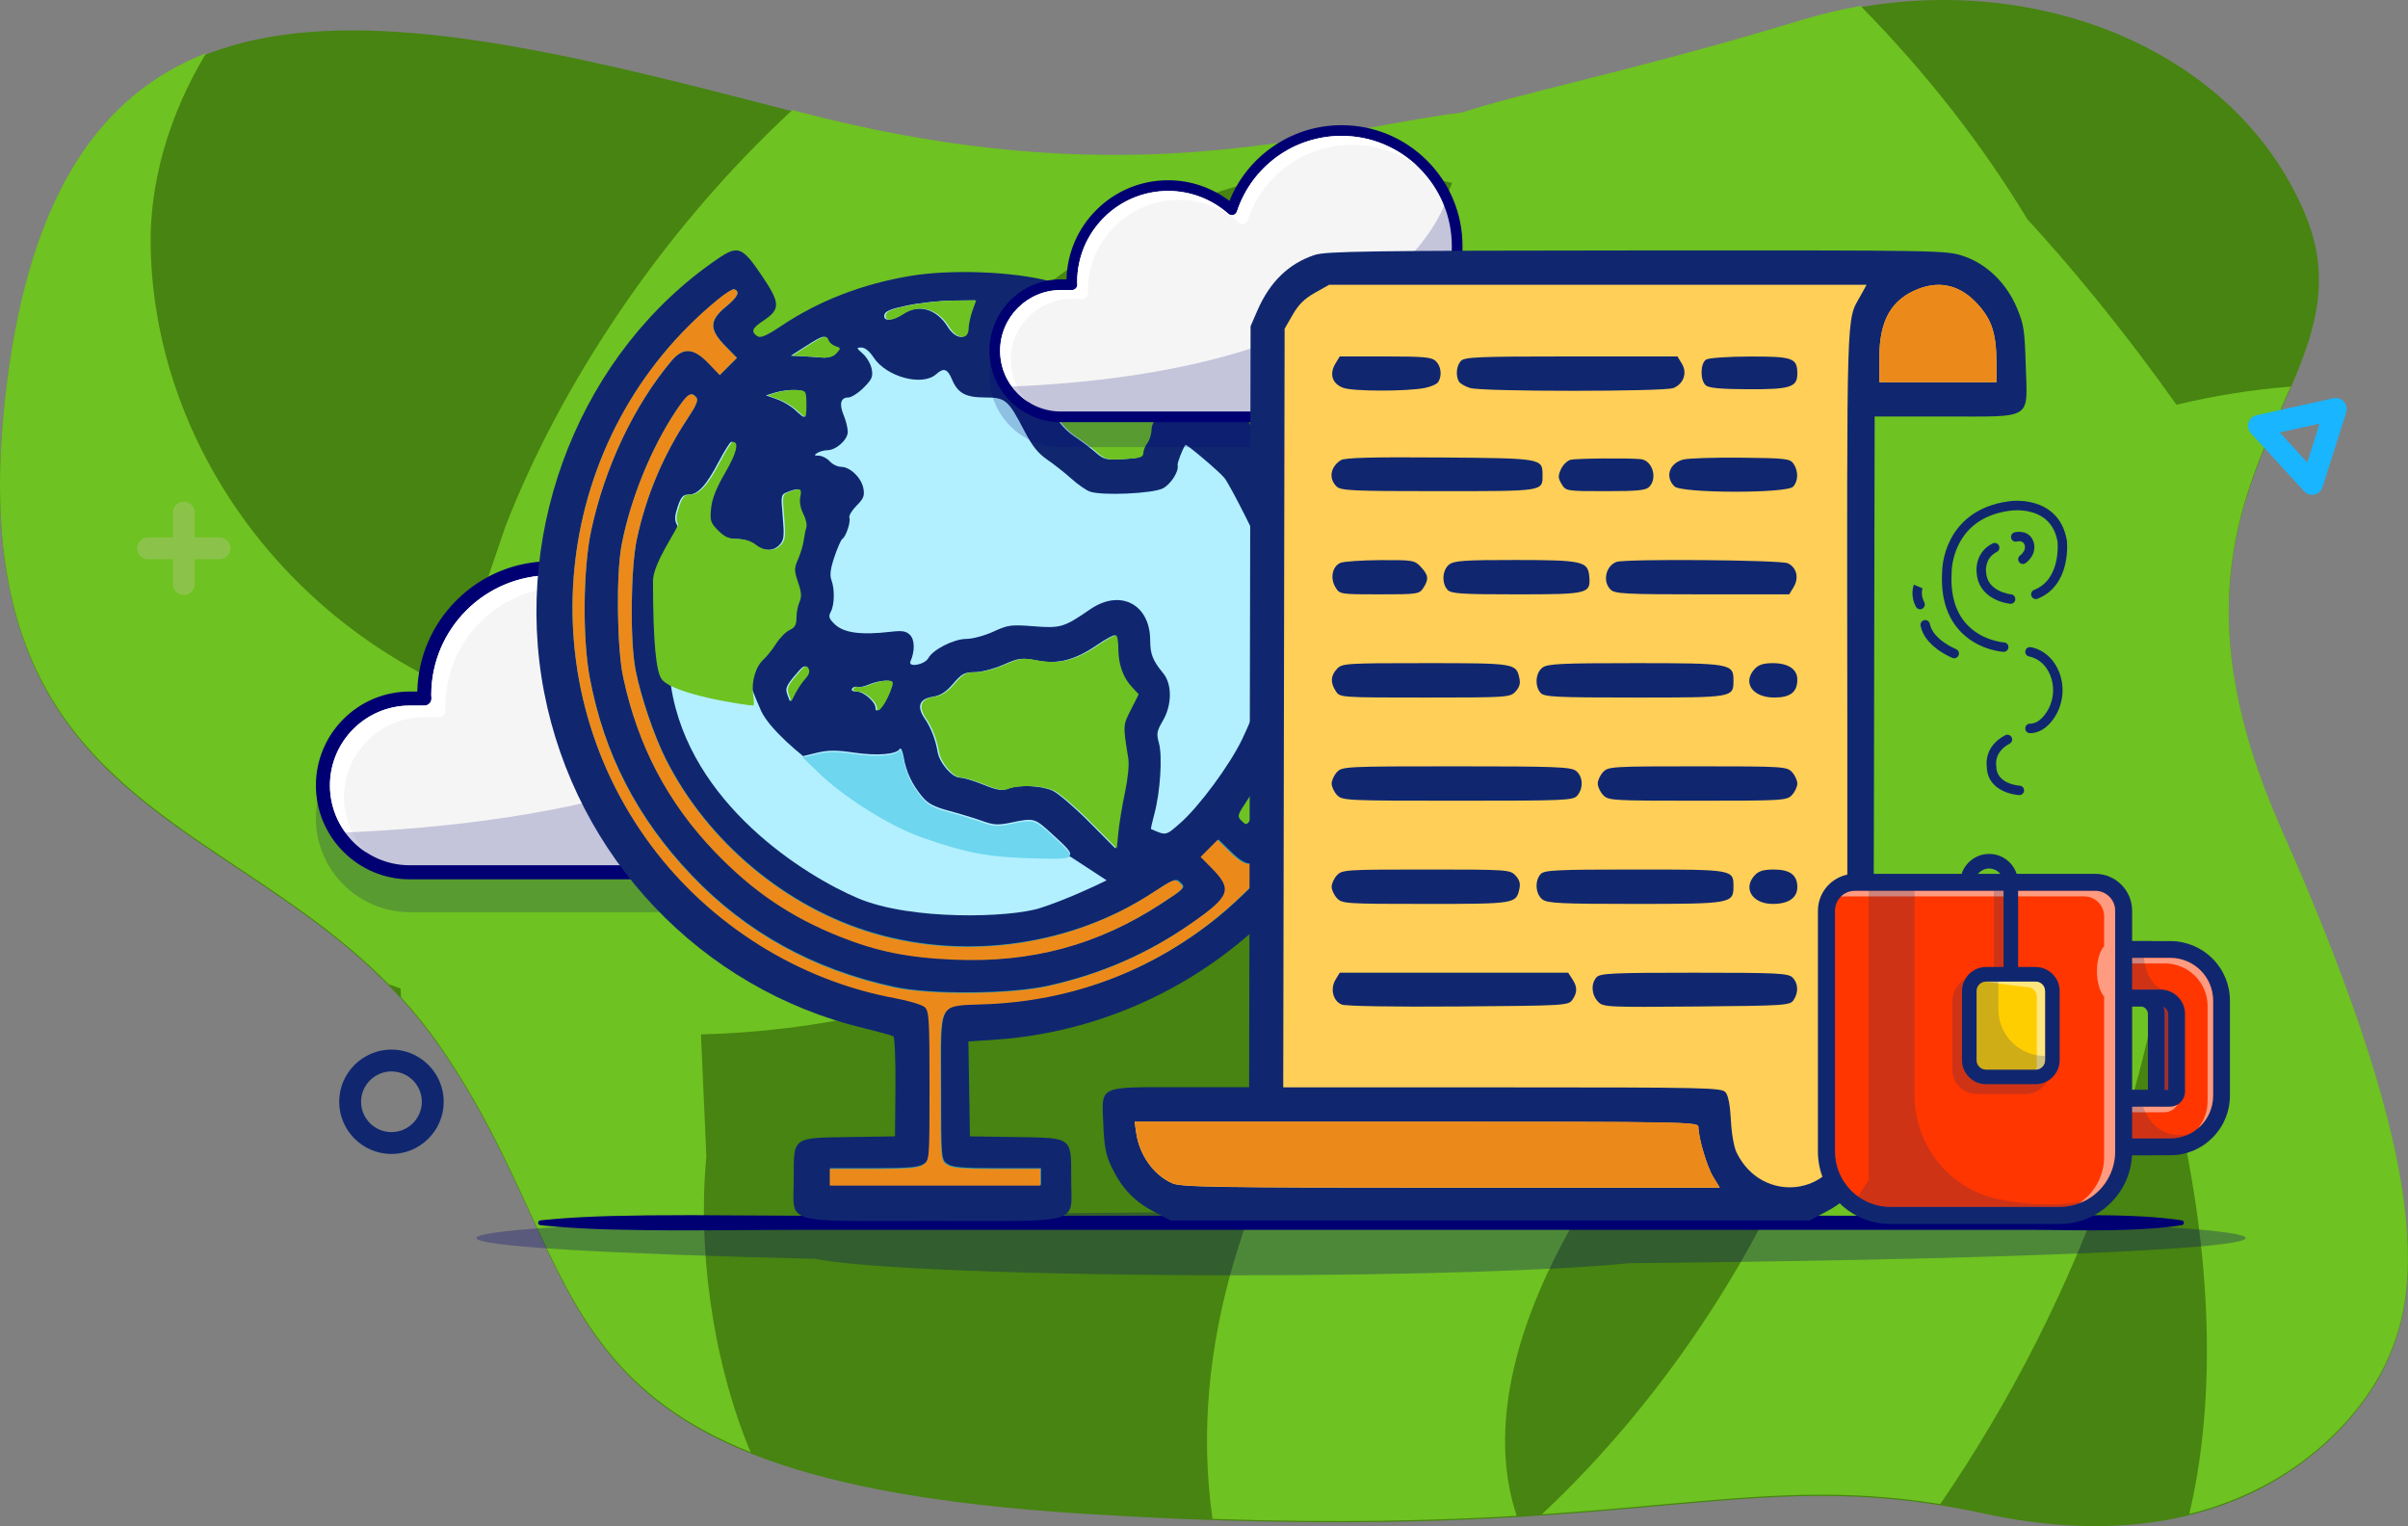 <svg width="404" height="256" viewBox="0 0 404 256" fill="none" xmlns="http://www.w3.org/2000/svg">
<rect x="0" y="0" width="404" height="256" fill="#808080" stroke="none"/>
<path d="M134.442 19.061C189.8 33.481 221.447 22.065 245.361 19.061C256.046 15.556 274.668 11.951 302.347 3.539C336.945 -6.976 374.597 6.543 386.808 36.084C399.019 65.625 356.28 79.645 382.738 139.228C409.195 198.811 405.634 217.837 400.037 229.353C394.44 240.869 374.597 262.9 332.875 253.887C291.153 244.875 275.38 259.896 181.252 253.887C87.123 247.879 101.879 216.335 73.894 175.779C45.91 135.222 -8.532 141.731 1.136 64.624C10.803 -12.483 65.245 1.035 134.442 19.061Z" fill="#478411"/>
<path fill-rule="evenodd" clip-rule="evenodd" d="M384.317 64.849C383.798 66.053 383.259 67.272 382.711 68.511C375.636 84.506 367.099 103.806 382.738 139.024C409.195 198.606 405.634 217.633 400.037 229.149C396.287 236.865 386.142 249.301 367.305 253.957C367.672 252.404 368.008 250.801 368.313 249.149C372.317 227.479 370.254 199.926 361.147 170.457C359.294 179.101 356.909 187.577 354.065 195.822C347.106 215.997 337.313 235.087 325.528 252.295C309.034 249.646 296.056 250.815 278.674 252.38C272.651 252.923 266.099 253.513 258.688 254.008C279.233 234.767 296.801 208.502 306.797 179.519C310.152 169.794 312.619 159.875 314.084 149.899C295.458 164.422 278.773 181.775 267.445 199.463C255.027 218.851 250.747 235.841 253.157 249.14C253.458 250.801 253.884 252.516 254.468 254.273C240.881 255.072 224.462 255.498 203.427 254.781C199.196 225.285 209.958 196.514 225.34 172.497C241.497 147.268 264.538 124.364 288.617 106.448C295.659 101.208 302.937 96.286 310.32 91.791C309.858 90.246 309.365 88.706 308.839 87.171C306.512 80.375 303.518 73.565 299.762 66.806C295.611 62.494 291.534 58.628 287.54 55.171C276.993 78.4 260.943 100.756 237.908 121.111C198.03 156.347 156.253 172.52 117.604 173.52L118.441 192.335L118.511 193.902L118.384 195.467C117.327 208.502 119.013 226.961 125.931 243.595C103.239 234.531 96.768 220.441 88.873 203.248C84.951 194.71 80.679 185.407 73.894 175.574C71.822 172.57 69.603 169.824 67.277 167.284L67.212 165.811C66.54 165.579 65.871 165.342 65.203 165.1C57.377 157.149 48.503 151.235 39.877 145.488C16.388 129.836 -5.258 115.413 1.136 64.42C5.18 32.157 17.064 15.761 34.587 8.921C28.123 19.612 25.072 31.026 25.275 41.411C25.879 72.336 45.384 101.58 75.565 115.363L84.592 88.908L84.769 88.389L84.969 87.879C93.802 65.284 110.305 39.389 132.925 18.462C133.43 18.593 133.936 18.724 134.442 18.856C179.348 30.554 208.651 25.25 230.881 21.227C236.055 20.291 240.846 19.424 245.361 18.856C249.945 17.352 255.991 15.83 263.586 13.918C273.693 11.373 286.544 8.137 302.347 3.335C305.599 2.346 308.878 1.57 312.161 1C323.296 12.313 332.587 24.285 340.134 36.763C343.972 40.944 347.788 45.362 351.579 50.019C356.349 55.879 360.875 61.844 365.155 67.891C371.621 66.336 378.014 65.342 384.317 64.849ZM204.8 83.642C176.655 108.511 149.669 119.98 125.853 122.814L131.727 105.602C142.62 78.138 168.751 45.77 200.385 33.612C213.767 28.469 228.179 26.87 243.641 30.691C235.802 49.434 223.279 67.314 204.8 83.642Z" fill="#6EC221"/>
<path d="M30.842 99.807C29.829 99.807 29.006 98.985 29.006 97.974V85.992C29.006 84.98 29.829 84.159 30.842 84.159C31.855 84.159 32.677 84.98 32.677 85.992V97.974C32.677 98.985 31.855 99.807 30.842 99.807Z" fill="#8BC34A"/>
<path d="M36.833 93.808H24.836C23.822 93.808 23 92.988 23 91.975C23 90.964 23.822 90.142 24.836 90.142H36.833C37.846 90.142 38.669 90.964 38.669 91.975C38.669 92.988 37.846 93.808 36.833 93.808Z" fill="#8BC34A"/>
<path d="M65.676 193.568C60.845 193.568 56.909 189.637 56.909 184.812C56.909 179.987 60.845 176.057 65.676 176.057C70.507 176.057 74.443 179.987 74.443 184.812C74.443 189.637 70.507 193.568 65.676 193.568ZM65.676 179.723C62.871 179.723 60.58 182.011 60.58 184.812C60.58 187.613 62.871 189.901 65.676 189.901C68.481 189.901 70.772 187.613 70.772 184.812C70.772 182.011 68.481 179.723 65.676 179.723Z" fill="#102770"/>
<path d="M387.907 82.994C387.393 82.994 386.909 82.788 386.556 82.392L377.642 72.669C377.202 72.185 377.055 71.511 377.246 70.88C377.437 70.25 377.966 69.78 378.597 69.648L391.49 66.803C392.136 66.657 392.797 66.877 393.238 67.361C393.678 67.845 393.825 68.519 393.634 69.15L389.655 81.718C389.464 82.348 388.935 82.818 388.304 82.95C388.171 82.979 388.039 82.994 387.907 82.994ZM382.488 72.537L387.099 77.582L389.155 71.071L382.488 72.537Z" fill="#19B5FE"/>
<g opacity="0.3">
<path d="M376.778 207.672C376.778 205.229 310.325 203.248 228.352 203.248C146.378 203.248 79.925 205.229 79.925 207.672C79.925 209.084 102.132 210.342 136.705 211.152C144.165 212.735 173.091 213.917 207.636 213.917C236.566 213.917 261.552 213.089 273.294 211.889C333.297 211.322 376.778 209.648 376.778 207.672Z" fill="#000072"/>
</g>
<path d="M90.628 204.715C90.628 204.715 91.704 204.58 93.722 204.423C95.74 204.264 98.698 204.083 102.464 203.979C106.23 203.881 110.802 203.825 116.048 203.831C121.293 203.841 127.212 203.921 133.667 203.924C159.49 203.924 193.922 203.924 228.352 203.924C262.784 203.924 297.214 203.924 323.037 203.924C329.493 203.924 335.41 203.924 340.656 203.923C343.279 203.917 345.733 203.876 348.003 203.851C350.272 203.825 352.357 203.832 354.24 203.868C356.123 203.907 357.804 203.956 359.266 204.043C360.729 204.124 361.973 204.225 362.982 204.324C365 204.523 366.076 204.715 366.076 204.715C366.294 204.755 366.44 204.963 366.4 205.181C366.37 205.35 366.236 205.476 366.076 205.505C366.076 205.505 365 205.697 362.982 205.897C361.973 205.996 360.73 206.096 359.266 206.177C357.804 206.264 356.123 206.313 354.24 206.352C352.357 206.389 350.272 206.395 348.003 206.369C345.733 206.344 343.279 206.303 340.656 206.297C335.411 206.297 329.493 206.297 323.037 206.296C297.214 206.296 262.782 206.296 228.352 206.296C193.921 206.297 159.49 206.297 133.667 206.297C127.212 206.299 121.294 206.38 116.048 206.389C110.802 206.397 106.23 206.339 102.464 206.241C98.698 206.138 95.74 205.956 93.722 205.797C91.704 205.64 90.628 205.505 90.628 205.505C90.41 205.478 90.255 205.279 90.282 205.06C90.305 204.876 90.452 204.738 90.628 204.715Z" fill="#000072"/>
<g opacity="0.2">
<path d="M156.53 152.921C148.258 139.61 133.661 130.621 116.97 130.19C115.785 124.443 110.686 120.109 104.592 120.109H70.092C70.051 120.57 70.021 121.032 70.009 121.5H68.751C60.068 121.5 53.002 128.565 53.002 137.25C53.002 145.934 60.068 153 68.751 153H154.967C155.492 152.999 156.014 152.972 156.53 152.921Z" fill="#000072"/>
</g>
<path d="M154.965 117.178H154.698C155.64 114.516 156.18 111.663 156.18 108.678C156.18 94.594 144.763 83.177 130.68 83.177C119.399 83.177 109.846 90.509 106.484 100.661C102.735 97.347 97.825 95.319 92.429 95.319C80.693 95.319 71.179 104.833 71.179 116.57C71.179 116.775 71.204 116.973 71.21 117.177H68.75C60.703 117.177 54.179 123.7 54.179 131.747C54.179 139.796 60.703 146.319 68.75 146.319H154.965C163.013 146.319 169.536 139.796 169.536 131.747C169.537 123.701 163.013 117.178 154.965 117.178Z" fill="#F5F5F5"/>
<path d="M154.965 147.5H68.75C60.066 147.5 53 140.434 53 131.75C53 123.065 60.066 115.999 68.75 115.999H70.007C70.151 110.222 72.468 104.812 76.57 100.711C80.806 96.475 86.439 94.142 92.428 94.142C97.318 94.142 102.057 95.75 105.947 98.701C107.799 94.098 110.875 90.134 114.914 87.164C119.509 83.785 124.96 82 130.679 82C137.805 82 144.505 84.775 149.543 89.814C154.582 94.853 157.357 101.552 157.357 108.678C157.357 111.156 157.001 113.631 156.296 116.056C164.36 116.734 170.714 123.514 170.714 131.75C170.715 140.434 163.649 147.5 154.965 147.5ZM68.75 118.356C61.365 118.356 55.357 124.365 55.357 131.75C55.357 139.135 61.365 145.142 68.75 145.142H154.965C162.35 145.142 168.358 139.135 168.358 131.75C168.358 124.365 162.35 118.356 154.965 118.356H154.697C154.315 118.356 153.955 118.17 153.735 117.858C153.513 117.546 153.458 117.146 153.586 116.784C154.525 114.133 155.001 111.406 155.001 108.677C155.001 95.266 144.09 84.355 130.679 84.355C120.179 84.355 110.906 91.057 107.602 101.032C107.478 101.407 107.172 101.695 106.79 101.799C106.407 101.902 105.999 101.806 105.702 101.544C102.023 98.291 97.308 96.498 92.428 96.498C81.361 96.498 72.356 105.502 72.356 116.57C72.356 116.645 72.362 116.731 72.37 116.832C72.376 116.926 72.385 117.032 72.387 117.144C72.396 117.463 72.276 117.771 72.054 117.999C71.832 118.228 71.527 118.356 71.209 118.356H68.75Z" fill="#000072"/>
<path d="M57.713 133.713C57.713 126.329 63.721 120.32 71.106 120.32H73.566C73.884 120.32 74.189 120.192 74.412 119.963C74.633 119.735 74.753 119.427 74.744 119.108C74.742 119.003 74.734 118.9 74.727 118.796C74.721 118.71 74.714 118.623 74.714 118.535C74.714 107.468 83.717 98.463 94.785 98.463C99.665 98.463 104.379 100.256 108.059 103.509C108.356 103.772 108.765 103.867 109.146 103.764C109.528 103.66 109.833 103.372 109.958 102.997C113.262 93.022 122.536 86.32 133.035 86.32C138.388 86.32 143.339 88.062 147.36 91.004C143.001 86.888 137.132 84.356 130.678 84.356C120.179 84.356 110.904 91.058 107.602 101.033C107.477 101.408 107.172 101.696 106.789 101.8C106.408 101.902 105.999 101.808 105.702 101.545C102.022 98.291 97.308 96.499 92.428 96.499C81.36 96.499 72.356 105.503 72.356 116.571C72.356 116.659 72.363 116.746 72.37 116.832C72.377 116.936 72.384 117.04 72.387 117.144C72.396 117.463 72.275 117.771 72.054 117.999C71.832 118.228 71.528 118.356 71.209 118.356H68.749C61.364 118.356 55.356 124.365 55.356 131.75C55.356 136.433 57.774 140.56 61.425 142.955C59.129 140.549 57.713 137.295 57.713 133.713Z" fill="white"/>
<g opacity="0.2">
<path d="M154.964 117.178H154.697C155.639 114.516 156.179 111.664 156.179 108.678C156.179 104.915 155.356 101.345 153.893 98.129C152.073 103.821 138.075 136.596 56.541 139.701C59.142 143.686 63.637 146.321 68.75 146.321H154.964C163.012 146.321 169.535 139.798 169.535 131.75C169.535 123.702 163.012 117.178 154.964 117.178Z" fill="#000072"/>
</g>
<path d="M91.285 116.096C85.922 88.303 97.676 58.939 120.365 43.448C123.81 41.096 124.498 41.348 127.757 46.156C130.954 50.873 130.988 51.864 128.022 53.827C126.13 55.079 125.929 55.676 127.143 56.438C127.619 56.737 128.73 56.245 130.972 54.739C137.324 50.475 144.618 47.64 152.715 46.286C159.501 45.151 169.858 45.532 176.027 47.144C196.544 52.502 211.886 67.855 217.292 88.436C218.858 94.402 219.273 105.274 218.175 111.583C216.753 119.749 213.673 127.579 209.28 134.193C207.583 136.747 207.531 136.932 208.295 137.684C209.055 138.433 209.14 138.425 209.789 137.547C211.425 135.335 212.356 134.521 213.251 134.521C214.177 134.521 221.032 138.823 221.722 139.837C222.574 141.09 221.97 142.904 219.705 145.896C207.072 162.584 187.679 173.034 166.789 174.412L162.472 174.697L162.599 182.655L162.726 190.614L170.407 190.733C180.055 190.882 179.717 190.622 179.717 197.863C179.717 205.505 182.038 204.812 156.442 204.812C130.846 204.812 133.167 205.505 133.167 197.863C133.167 190.622 132.828 190.882 142.477 190.733L150.158 190.614L150.231 182.352C150.271 177.751 150.114 173.973 149.876 173.826C149.641 173.681 147.358 173.056 144.802 172.437C117.602 165.851 96.626 143.767 91.285 116.096Z" fill="#102770"/>
<path d="M109.28 141.779C87.977 113.276 92.91 72.777 120.424 50.274C121.701 49.23 122.945 48.442 123.188 48.523C124.249 48.876 123.823 49.795 121.849 51.412C119.001 53.746 118.966 55.245 121.696 58.026L123.661 60.028L122.223 61.465L120.786 62.902L118.878 60.916C116.387 58.324 114.623 58.211 112.674 60.521C106.377 67.987 101.44 78.41 99.175 89.023C97.828 95.329 97.712 107.016 98.931 113.55C101.324 126.382 106.902 137.205 116.073 146.811C125.194 156.365 136.447 162.569 149.99 165.513C156.166 166.856 169.552 166.747 176.005 165.302C184.875 163.316 192.684 159.904 199.987 154.823C206.575 150.239 206.991 149.118 203.433 145.524L201.591 143.663L203.017 142.237L204.443 140.81L206.504 142.833C209.251 145.529 210.566 145.535 212.849 142.858C214.078 141.417 214.776 140.946 215.355 141.168C216.088 141.45 216.065 141.606 215.09 142.976C213.167 145.676 208.044 150.832 204.234 153.901C193.188 162.797 180.13 167.703 165.817 168.332C157.179 168.712 157.903 167.443 157.903 182.196C157.903 194.378 157.913 194.501 158.938 195.219C159.768 195.801 161.423 195.944 167.317 195.944H174.662V197.341V198.737H156.972H139.283V197.341V195.944H146.628C152.522 195.944 154.177 195.801 155.007 195.219C156.032 194.501 156.041 194.383 156.041 182.025C156.041 170.736 155.964 169.486 155.227 168.828C154.779 168.429 152.527 167.755 150.223 167.331C134.1 164.365 119.22 155.078 109.28 141.779Z" fill="#2C9DAF"/>
<path d="M104.284 91.474C105.711 83.908 109.19 75.295 113.35 69.032C115.341 66.035 115.974 65.604 116.847 66.656C117.204 67.085 116.836 67.99 115.476 70.031C111.318 76.268 108.449 83.044 106.863 90.37C105.811 95.229 105.688 107.55 106.644 112.386C107.529 116.87 109.742 123.381 111.704 127.282C118.704 141.193 131.979 152.267 146.784 156.547C162.396 161.06 179.962 158.5 193.373 149.758C197.095 147.332 197.28 147.266 198.112 148.056C198.948 148.85 198.841 148.967 194.961 151.496C184.339 158.42 173.265 161.416 160.267 160.882C152.457 160.562 147.319 159.536 141.011 157.039C132.745 153.765 126.323 149.424 119.965 142.811C112.036 134.566 107.03 125.056 104.561 113.55C103.519 108.693 103.364 96.35 104.284 91.474Z" fill="#2C9DAF"/>
<path d="M148.37 52.823C148.485 52.211 149.449 51.815 152.245 51.233C154.292 50.806 157.669 50.44 159.752 50.418L163.537 50.379L162.914 52.125C162.572 53.085 162.282 54.446 162.271 55.151C162.24 57.1 160.301 56.92 159.022 54.849C157.112 51.759 154.034 50.904 151.311 52.707C149.545 53.877 148.162 53.931 148.37 52.823Z" fill="#B2F0FF"/>
<path d="M175.143 58.293C178.158 58.293 180.58 55.979 179.771 53.871C179.399 52.901 179.537 52.938 183.987 55.024C188.353 57.07 192.606 59.927 197.073 63.813C200.154 66.493 202.081 68.957 199.901 67.431C198.285 66.298 197.611 66.483 195.185 68.721C193.555 70.224 192.97 71.11 192.959 72.091C192.951 72.823 192.637 73.829 192.26 74.325C191.885 74.822 191.577 75.59 191.577 76.031C191.577 76.694 191.03 76.864 188.435 77.011C185.568 77.172 185.17 77.079 183.896 75.954C183.128 75.276 181.504 74.05 180.286 73.232C178.925 72.317 177.693 70.99 177.09 69.79C176.55 68.715 175.433 66.683 174.608 65.275C173.343 63.117 173.14 62.368 173.312 60.504C173.513 58.327 173.541 58.293 175.143 58.293Z" fill="#B2F0FF"/>
<path d="M132.691 59.666L135.23 58.048C138.075 56.235 138.428 56.143 138.8 57.111C138.944 57.486 139.476 57.924 139.983 58.084C140.852 58.36 140.86 58.427 140.121 59.244C139.567 59.856 138.84 60.067 137.643 59.963C136.711 59.882 135.216 59.782 134.32 59.741L132.691 59.666Z" fill="#B2F0FF"/>
<path d="M146.247 61.891C146.089 61.064 145.423 59.916 144.768 59.34C143.657 58.362 143.641 58.293 144.531 58.293C145.108 58.293 145.899 58.933 146.535 59.916C148.686 63.234 154.752 64.867 157.086 62.755C158.318 61.64 158.971 61.854 159.707 63.615C160.685 65.956 161.994 66.672 165.298 66.672C168.689 66.672 169.159 67.071 171.83 72.221C173.171 74.807 174.147 76.036 175.712 77.109C176.862 77.897 178.663 79.318 179.714 80.266C180.765 81.214 182.166 82.195 182.827 82.446C184.767 83.184 193.424 82.807 195.119 81.912C196.453 81.206 197.824 79.041 197.573 78.036C197.485 77.685 198.395 75.317 198.883 74.628C199.033 74.416 204.518 79.061 205.421 80.164C206.388 81.346 211.478 91.466 212.562 94.36C213.492 96.847 213.555 97.643 213.305 103.638C212.957 111.963 211.775 116.888 208.434 123.929C206.393 128.231 201.195 135.283 198.014 138.066C195.552 140.219 195.681 140.193 193.107 139.058C193.053 139.034 193.313 137.872 193.687 136.475C194.659 132.84 195.046 126.834 194.446 124.677C194 123.072 194.074 122.643 195.087 120.912C196.65 118.246 196.672 114.753 195.138 112.909C193.42 110.844 192.974 109.718 192.974 107.45C192.974 101.346 187.953 98.736 182.9 102.211C178.496 105.24 177.949 105.405 173.432 105.052C169.628 104.754 169.136 104.819 166.665 105.951C165.189 106.626 163.16 107.171 162.119 107.171C160.049 107.171 156.523 108.953 155.755 110.389C155.156 111.508 152.276 112.031 152.758 110.933C153.514 109.214 153.478 107.31 152.676 106.508C152.028 105.86 151.38 105.75 149.492 105.969C144.363 106.564 141.518 106.167 139.975 104.644C139.07 103.751 138.969 103.396 139.393 102.604C140.015 101.443 140.06 98.792 139.484 97.277C139.183 96.484 139.328 95.381 139.995 93.407C140.507 91.888 141.103 90.536 141.319 90.403C141.927 90.027 142.764 87.528 142.506 86.856C142.379 86.525 142.918 85.61 143.705 84.823C144.903 83.625 145.089 83.15 144.849 81.898C144.51 80.13 142.616 78.309 141.116 78.309C140.53 78.309 139.671 77.89 139.208 77.378C138.745 76.866 137.926 76.444 137.39 76.44C136.59 76.434 136.54 76.352 137.113 75.982C137.497 75.734 138.255 75.528 138.796 75.523C140.283 75.513 142.234 73.764 142.234 72.442C142.234 71.812 141.928 70.565 141.555 69.671C140.756 67.76 141.037 66.672 142.33 66.672C142.84 66.672 143.995 65.934 144.897 65.033C146.304 63.626 146.495 63.181 146.247 61.891Z" fill="#B2F0FF"/>
<path d="M128.501 66.318L130.131 65.828C131.027 65.558 132.493 65.376 133.389 65.423C135.004 65.507 135.019 65.527 135.058 67.719C135.081 68.935 134.987 69.93 134.851 69.93C134.715 69.93 134.062 69.412 133.401 68.778C132.739 68.144 131.366 67.331 130.349 66.972L128.501 66.318Z" fill="#B2F0FF"/>
<path d="M115.532 82.964C117.09 82.964 118.481 81.448 120.569 77.477C121.539 75.63 122.494 74.12 122.69 74.12C123.815 74.12 123.37 75.957 121.443 79.273C119.925 81.886 119.22 83.667 119.065 85.282C118.865 87.361 118.977 87.71 120.262 88.995C121.363 90.095 122.09 90.412 123.515 90.412C124.645 90.412 125.805 90.77 126.534 91.344C128.039 92.527 129.753 92.532 130.818 91.356C131.536 90.562 131.605 89.925 131.324 86.701C130.998 82.97 130.999 82.965 132.223 82.499C134.074 81.796 134.321 81.914 134.031 83.366C133.869 84.174 134.066 85.28 134.531 86.181C134.954 86.998 135.186 88.024 135.046 88.463C134.907 88.901 134.71 89.885 134.608 90.651C134.506 91.416 134.086 92.82 133.674 93.772C132.987 95.357 132.986 95.685 133.665 97.683C134.233 99.356 134.287 100.124 133.897 100.979C133.618 101.592 133.389 102.784 133.389 103.627C133.389 104.803 133.123 105.28 132.243 105.681C131.612 105.969 130.591 106.997 129.975 107.968C129.359 108.937 128.417 110.123 127.881 110.602C126.538 111.803 125.781 114.362 126.127 116.529C126.287 117.526 126.29 118.343 126.135 118.343C125.026 118.343 118.071 111.884 116.349 109.256C115.513 107.98 115.061 104.566 114.377 94.359C114.171 91.28 113.781 88.365 113.509 87.881C113.148 87.234 113.199 86.462 113.703 84.982C114.264 83.338 114.602 82.964 115.532 82.964Z" fill="#B2F0FF"/>
<path d="M174.026 110.81C177.551 111.465 180.36 110.721 184.168 108.121C185.554 107.174 186.846 106.48 187.038 106.579C187.231 106.679 187.388 107.659 187.388 108.758C187.388 111.378 188.168 113.621 189.626 115.193L190.806 116.466L189.503 119.041C188.151 121.714 188.157 121.591 189.069 127.276C189.226 128.252 188.987 130.665 188.516 132.862C188.061 134.99 187.563 137.987 187.41 139.523L187.131 142.316L182.721 137.872C180.295 135.428 177.545 133.072 176.611 132.635C174.73 131.758 170.888 131.59 169.011 132.304C168.052 132.668 167.199 132.522 164.944 131.605C163.374 130.968 161.637 130.446 161.083 130.446C159.757 130.446 157.634 128.017 157.309 126.128C156.947 124.022 156.185 122.05 155.154 120.553C153.766 118.537 154.212 117.249 156.422 116.892C157.816 116.667 158.682 116.118 159.926 114.675C161.368 113 161.823 112.757 163.512 112.757C164.582 112.757 166.726 112.202 168.306 111.517C170.992 110.352 171.336 110.309 174.026 110.81Z" fill="#B2F0FF"/>
<path d="M132.094 116.49C131.727 115.513 131.916 115.028 133.321 113.348C134.697 111.702 135.053 111.488 135.394 112.097C135.68 112.609 135.525 113.143 134.887 113.843C134.382 114.398 133.644 115.48 133.248 116.248L132.528 117.644L132.094 116.49Z" fill="#B2F0FF"/>
<path d="M143.811 115.233C144.115 115.349 144.984 115.171 145.742 114.837C146.501 114.502 147.712 114.212 148.433 114.191C149.584 114.158 149.705 114.281 149.422 115.201C148.649 117.704 146.889 120.171 146.889 118.749C146.889 117.742 144.909 116.015 143.755 116.015C143.086 116.015 142.766 115.817 142.952 115.518C143.12 115.244 143.507 115.116 143.811 115.233Z" fill="#B2F0FF"/>
<path d="M143.232 126.238C147.15 126.811 150.369 126.559 150.945 125.634C151.134 125.329 151.43 125.955 151.62 127.063C152.034 129.478 153.028 131.589 154.7 133.605C155.688 134.795 156.692 135.328 159.226 136.008C161.018 136.488 163.51 137.249 164.765 137.698C166.725 138.401 167.418 138.44 169.681 137.972C173.498 137.184 173.566 137.203 176.428 139.818C180.964 143.964 180.984 143.937 173.546 143.753C165.962 143.566 162.243 142.876 154.802 140.277C149.339 138.369 141.594 133.51 137.202 129.234L134.73 126.828L137.104 126.259C138.952 125.815 140.308 125.81 143.232 126.238Z" fill="#B2F0FF"/>
<path d="M109.26 141.864C87.99 113.336 92.915 72.8 120.387 50.276C121.662 49.231 122.904 48.442 123.147 48.523C124.206 48.877 123.78 49.796 121.81 51.414C118.966 53.751 118.932 55.251 121.657 58.035L123.619 60.038L122.183 61.477L120.749 62.915L118.843 60.928C116.356 58.333 114.595 58.22 112.649 60.532C106.362 68.004 101.432 78.437 99.17 89.061C97.826 95.372 97.71 107.07 98.926 113.61C101.316 126.453 106.886 137.287 116.043 146.901C125.15 156.463 136.385 162.673 149.908 165.62C156.074 166.964 169.44 166.856 175.884 165.409C184.74 163.421 192.537 160.006 199.829 154.921C206.407 150.332 206.822 149.21 203.27 145.613L201.43 143.75L202.854 142.322L204.279 140.895L206.336 142.919C209.079 145.618 210.392 145.624 212.672 142.944C213.898 141.502 214.596 141.031 215.174 141.253C215.906 141.535 215.883 141.691 214.909 143.063C212.989 145.765 207.874 150.925 204.069 153.997C193.04 162.902 180.003 167.812 165.711 168.442C157.086 168.822 157.81 167.552 157.81 182.318C157.81 194.511 157.819 194.635 158.843 195.354C159.672 195.936 161.324 196.079 167.209 196.079H174.542V197.477V198.875H156.88H139.218V197.477V196.079H146.551C152.436 196.079 154.088 195.936 154.917 195.354C155.941 194.635 155.95 194.517 155.95 182.147C155.95 170.848 155.873 169.597 155.137 168.938C154.69 168.539 152.441 167.864 150.14 167.44C134.042 164.471 119.185 155.176 109.26 141.864Z" fill="#EB8A1B"/>
<path d="M104.271 91.513C105.696 83.941 109.17 75.319 113.323 69.051C115.311 66.051 115.944 65.62 116.815 66.672C117.171 67.102 116.804 68.008 115.446 70.05C111.295 76.294 108.43 83.076 106.846 90.408C105.796 95.272 105.674 107.604 106.628 112.445C107.512 116.933 109.721 123.45 111.68 127.354C118.67 141.278 131.924 152.362 146.707 156.646C162.295 161.163 179.835 158.601 193.226 149.851C196.942 147.423 197.126 147.356 197.957 148.147C198.792 148.941 198.685 149.059 194.811 151.59C184.204 158.521 173.148 161.519 160.17 160.985C152.371 160.665 147.241 159.638 140.943 157.138C132.69 153.862 126.277 149.516 119.929 142.898C112.012 134.645 107.014 125.126 104.548 113.61C103.507 108.748 103.353 96.394 104.271 91.513Z" fill="#EB8A1B"/>
<path d="M112.577 115.084C110.553 101.861 114.052 93.438 115.604 88.085C119.017 97.162 126.217 116.108 127.707 119.273C129.196 122.439 134.534 126.799 137.017 128.584L147.491 132.308L161.688 140.454L179.61 143.712L185.662 147.669C183.645 148.678 178.586 151.021 174.49 152.324C169.369 153.953 152.844 154.419 143.999 150.695C135.155 146.971 115.604 134.868 112.577 115.084Z" fill="#B2F0FF"/>
<path d="M148.609 52.823C148.724 52.211 149.688 51.815 152.484 51.233C154.531 50.806 157.908 50.44 159.991 50.418L163.776 50.379L163.153 52.125C162.811 53.085 162.521 54.446 162.51 55.151C162.479 57.1 160.54 56.92 159.261 54.849C157.351 51.759 154.273 50.904 151.55 52.707C149.784 53.877 148.401 53.931 148.609 52.823Z" fill="#6EC221"/>
<path d="M175.382 58.293C178.397 58.293 180.819 55.979 180.01 53.871C179.638 52.901 179.776 52.938 184.226 55.024C188.591 57.07 192.845 59.927 197.312 63.813C200.393 66.493 202.32 68.957 200.14 67.43C198.524 66.298 197.85 66.483 195.424 68.721C193.794 70.224 193.209 71.11 193.198 72.091C193.19 72.823 192.876 73.828 192.499 74.325C192.124 74.822 191.816 75.59 191.816 76.031C191.816 76.694 191.269 76.864 188.674 77.011C185.807 77.172 185.409 77.079 184.135 75.954C183.367 75.276 181.743 74.05 180.525 73.232C179.164 72.317 177.932 70.99 177.329 69.79C176.789 68.715 175.672 66.683 174.847 65.275C173.582 63.117 173.379 62.368 173.551 60.504C173.752 58.327 173.78 58.293 175.382 58.293Z" fill="#6EC221"/>
<path d="M132.93 59.666L135.469 58.048C138.314 56.235 138.667 56.143 139.039 57.111C139.183 57.486 139.715 57.924 140.222 58.084C141.091 58.36 141.098 58.427 140.36 59.244C139.806 59.856 139.079 60.067 137.882 59.963C136.95 59.882 135.455 59.782 134.559 59.741L132.93 59.666Z" fill="#6EC221"/>
<path d="M128.74 66.318L130.37 65.828C131.266 65.558 132.732 65.376 133.628 65.423C135.243 65.507 135.258 65.527 135.297 67.719C135.32 68.935 135.226 69.93 135.09 69.93C134.954 69.93 134.301 69.412 133.64 68.778C132.978 68.144 131.605 67.331 130.588 66.972L128.74 66.318Z" fill="#6EC221"/>
<path d="M115.771 82.964C117.329 82.964 118.72 81.448 120.808 77.477C121.778 75.63 122.733 74.12 122.929 74.12C124.054 74.12 123.609 75.957 121.682 79.273C120.164 81.886 119.459 83.667 119.304 85.282C119.104 87.361 119.216 87.71 120.501 88.995C121.602 90.095 122.329 90.412 123.754 90.412C124.884 90.412 126.044 90.77 126.773 91.344C128.278 92.527 129.992 92.532 131.057 91.356C131.774 90.562 131.844 89.925 131.563 86.701C131.237 82.97 131.238 82.965 132.462 82.499C134.313 81.796 134.56 81.914 134.27 83.366C134.108 84.174 134.304 85.28 134.77 86.181C135.193 86.998 135.424 88.024 135.285 88.463C135.146 88.901 134.949 89.885 134.847 90.651C134.745 91.416 134.325 92.82 133.913 93.772C133.226 95.357 133.225 95.685 133.904 97.683C134.472 99.356 134.526 100.124 134.136 100.979C133.857 101.592 133.628 102.784 133.628 103.627C133.628 104.803 133.362 105.28 132.482 105.681C131.851 105.969 130.83 106.997 130.214 107.968C129.598 108.937 128.656 110.123 128.12 110.602C126.777 111.803 126.02 114.362 126.366 116.529C126.526 117.526 126.529 118.343 126.374 118.343C125.265 118.343 112.676 116.471 110.954 113.843C110.118 112.566 109.558 107.968 109.558 97.683C109.352 94.605 114.02 88.365 113.748 87.881C113.387 87.234 113.438 86.462 113.942 84.982C114.503 83.338 114.841 82.964 115.771 82.964Z" fill="#6EC221"/>
<path d="M174.265 110.81C177.79 111.465 180.599 110.721 184.407 108.121C185.793 107.174 187.085 106.48 187.277 106.579C187.47 106.679 187.627 107.659 187.627 108.758C187.627 111.378 188.407 113.621 189.865 115.193L191.045 116.466L189.742 119.041C188.389 121.714 188.396 121.591 189.308 127.276C189.465 128.252 189.226 130.665 188.755 132.862C188.3 134.99 187.802 137.987 187.649 139.523L187.37 142.316L182.96 137.872C180.534 135.428 177.784 133.072 176.85 132.635C174.969 131.758 171.127 131.59 169.25 132.304C168.291 132.668 167.438 132.522 165.183 131.605C163.613 130.968 161.876 130.446 161.322 130.446C159.996 130.446 157.873 128.017 157.548 126.128C157.186 124.022 156.424 122.05 155.393 120.553C154.005 118.537 154.451 117.249 156.661 116.892C158.054 116.667 158.921 116.118 160.165 114.674C161.607 113 162.062 112.757 163.751 112.757C164.821 112.757 166.965 112.202 168.545 111.517C171.231 110.352 171.575 110.309 174.265 110.81Z" fill="#6EC221"/>
<path d="M132.333 116.49C131.966 115.513 132.155 115.028 133.56 113.348C134.936 111.702 135.292 111.488 135.633 112.097C135.919 112.609 135.764 113.143 135.126 113.843C134.621 114.398 133.883 115.48 133.487 116.248L132.767 117.644L132.333 116.49Z" fill="#6EC221"/>
<path d="M144.05 115.233C144.354 115.349 145.223 115.171 145.981 114.837C146.74 114.502 147.951 114.212 148.672 114.191C149.823 114.158 149.944 114.281 149.661 115.201C148.888 117.704 147.128 120.171 147.128 118.749C147.128 117.742 145.148 116.015 143.993 116.015C143.325 116.015 143.005 115.817 143.19 115.518C143.359 115.244 143.746 115.116 144.05 115.233Z" fill="#6EC221"/>
<path d="M143.191 126.472C147.108 127.044 150.328 126.792 150.903 125.867C151.093 125.563 151.388 126.188 151.578 127.297C151.993 129.712 152.987 131.823 154.659 133.838C155.647 135.029 156.65 135.562 159.185 136.241C160.976 136.722 163.468 137.482 164.723 137.932C166.684 138.635 167.377 138.673 169.639 138.206C173.456 137.417 173.524 137.436 176.386 140.051C180.923 144.198 180.942 144.171 173.505 143.987C165.92 143.799 162.202 143.109 154.761 140.511C149.297 138.603 141.553 133.744 137.16 129.468L134.688 127.061L137.062 126.492C138.911 126.048 140.266 126.044 143.191 126.472Z" fill="#6ED6EF"/>
<g opacity="0.2">
<path d="M244.741 74.94C238.45 64.816 227.348 57.979 214.654 57.652C213.752 53.281 209.874 49.985 205.239 49.985H178.999C178.969 50.335 178.946 50.686 178.937 51.042H177.98C171.375 51.042 166.001 56.416 166.001 63.021C166.001 69.626 171.375 75 177.98 75H243.552C243.952 74.999 244.349 74.979 244.741 74.94Z" fill="#000072"/>
</g>
<path d="M243.551 47.755H243.348C244.064 45.73 244.475 43.561 244.475 41.29C244.475 30.578 235.791 21.895 225.08 21.895C216.501 21.895 209.235 27.472 206.678 35.193C203.827 32.672 200.092 31.13 195.988 31.13C187.062 31.13 179.826 38.366 179.826 47.292C179.826 47.448 179.845 47.599 179.85 47.754H177.979C171.858 47.754 166.897 52.715 166.897 58.836C166.897 64.957 171.858 69.919 177.979 69.919H243.551C249.672 69.919 254.633 64.957 254.633 58.836C254.634 52.716 249.672 47.755 243.551 47.755Z" fill="#F5F5F5"/>
<path d="M243.551 70.817H177.979C171.374 70.817 166 65.443 166 58.838C166 52.233 171.374 46.859 177.979 46.859H178.935C179.045 42.465 180.806 38.35 183.926 35.231C187.148 32.009 191.432 30.235 195.988 30.235C199.706 30.235 203.311 31.458 206.27 33.702C207.678 30.201 210.018 27.186 213.09 24.927C216.584 22.358 220.73 21 225.08 21C230.499 21 235.595 23.111 239.427 26.943C243.259 30.775 245.37 35.871 245.37 41.291C245.37 43.175 245.099 45.057 244.563 46.902C250.696 47.417 255.529 52.574 255.529 58.838C255.53 65.443 250.156 70.817 243.551 70.817ZM177.979 48.651C172.362 48.651 167.793 53.221 167.793 58.838C167.793 64.455 172.362 69.024 177.979 69.024H243.551C249.167 69.024 253.737 64.455 253.737 58.838C253.737 53.221 249.167 48.651 243.551 48.651H243.347C243.056 48.651 242.783 48.51 242.615 48.272C242.447 48.035 242.405 47.731 242.502 47.456C243.216 45.44 243.578 43.365 243.578 41.29C243.578 31.09 235.28 22.791 225.08 22.791C217.094 22.791 210.042 27.888 207.528 35.475C207.434 35.761 207.201 35.98 206.911 36.058C206.62 36.137 206.31 36.064 206.084 35.865C203.285 33.39 199.699 32.027 195.988 32.027C187.57 32.027 180.722 38.875 180.722 47.293C180.722 47.35 180.726 47.415 180.732 47.492C180.737 47.563 180.743 47.644 180.745 47.729C180.752 47.971 180.661 48.206 180.492 48.38C180.323 48.554 180.091 48.651 179.849 48.651H177.979Z" fill="#000072"/>
<path d="M169.585 60.331C169.585 54.715 174.154 50.145 179.771 50.145H181.642C181.884 50.145 182.116 50.047 182.285 49.874C182.454 49.7 182.545 49.465 182.537 49.223C182.536 49.143 182.53 49.065 182.525 48.986C182.52 48.92 182.515 48.855 182.515 48.788C182.515 40.37 189.363 33.521 197.78 33.521C201.492 33.521 205.077 34.885 207.876 37.359C208.102 37.559 208.413 37.631 208.703 37.553C208.993 37.474 209.225 37.255 209.32 36.969C211.833 29.383 218.886 24.286 226.871 24.286C230.943 24.286 234.709 25.611 237.767 27.848C234.452 24.717 229.987 22.792 225.079 22.792C217.094 22.792 210.04 27.889 207.528 35.475C207.434 35.761 207.201 35.98 206.91 36.059C206.62 36.137 206.309 36.065 206.083 35.865C203.284 33.391 199.699 32.028 195.987 32.028C187.569 32.028 180.722 38.875 180.722 47.294C180.722 47.361 180.727 47.426 180.732 47.492C180.738 47.571 180.743 47.65 180.745 47.729C180.752 47.971 180.66 48.206 180.492 48.38C180.323 48.554 180.091 48.651 179.849 48.651H177.979C172.362 48.651 167.792 53.221 167.792 58.838C167.792 62.4 169.631 65.538 172.408 67.36C170.661 65.53 169.585 63.055 169.585 60.331Z" fill="white"/>
<g opacity="0.2">
<path d="M243.55 47.755H243.347C244.064 45.73 244.474 43.561 244.474 41.29C244.474 38.428 243.848 35.713 242.736 33.267C241.351 37.596 230.705 62.524 168.693 64.885C170.672 67.916 174.09 69.92 177.979 69.92H243.55C249.671 69.92 254.632 64.959 254.632 58.838C254.632 52.717 249.671 47.755 243.55 47.755Z" fill="#000072"/>
</g>
<path d="M210.975 52.05C213.061 47.259 216.222 44.204 220.584 42.762C222.461 42.141 229.892 42.037 274.614 42.008C325.448 41.975 326.524 41.994 329.39 42.947C333.308 44.251 336.643 47.486 338.402 51.691C339.543 54.419 339.687 55.36 339.866 61.268C340.148 70.561 341.248 69.862 326.344 69.862H314.519L314.401 132.006C314.287 191.711 314.25 194.217 313.446 195.834C311.734 199.276 309.613 201.534 306.579 203.142L303.587 204.729H249.994H196.402L193.416 203.146C190.163 201.421 188.08 199.16 186.377 195.504C185.535 193.697 185.258 192.211 185.113 188.723C184.833 181.974 184.026 182.371 198.043 182.371H209.571L209.693 118.544L209.814 54.716L210.975 52.05Z" fill="#102770"/>
<path d="M216.872 52.802C217.852 51.094 218.868 50.091 220.606 49.113L222.994 47.77H268.078H313.163L312.171 49.573C309.735 53.998 309.863 49.837 309.932 122.055C309.977 169.005 309.85 189.614 309.506 191.329C307.623 200.711 295.568 202.029 291.349 193.315C290.908 192.405 290.519 190.193 290.401 187.925C290.27 185.41 289.963 183.788 289.515 183.237C288.871 182.449 286.518 182.396 252.06 182.396H215.293L215.409 118.771L215.526 55.147L216.872 52.802Z" fill="#FFCF58"/>
<path d="M315.307 60.011C315.307 53.744 317.318 50.213 321.888 48.457C325.622 47.022 328.995 47.916 331.865 51.101C334.215 53.709 334.951 56.062 334.951 60.964V64.117H325.129H315.307V60.011Z" fill="#FFCF58"/>
<path d="M196.649 198.478C193.505 197.063 191.16 193.756 190.616 189.969L190.357 188.166H237.653C282.8 188.166 284.948 188.205 284.948 189.026C284.948 190.863 286.38 195.704 287.43 197.421L288.532 199.224H243.421C203.646 199.224 198.112 199.136 196.649 198.478Z" fill="#FFCF58"/>
<path d="M315.307 59.988C315.307 53.721 317.318 50.19 321.888 48.434C325.622 46.999 328.995 47.893 331.865 51.078C334.215 53.686 334.951 56.038 334.951 60.941V64.094H325.129H315.307V59.988Z" fill="#EB8A1B"/>
<path d="M196.649 198.455C193.505 197.04 191.16 193.733 190.616 189.946L190.357 188.143H214.005H237.653C282.8 188.143 284.948 188.182 284.948 189.003C284.948 190.84 286.38 195.681 287.43 197.398L288.532 199.201H243.421C203.646 199.201 198.112 199.113 196.649 198.455Z" fill="#EB8A1B"/>
<path d="M225.393 65.067C223.522 64.403 222.976 62.748 224.047 60.989L224.776 59.79H232.431C238.929 59.79 240.211 59.91 240.904 60.586C241.772 61.431 241.957 62.97 241.321 64.051C241.109 64.411 240.088 64.873 239.051 65.077C236.04 65.67 227.07 65.664 225.393 65.067Z" fill="#102770"/>
<path d="M244.772 64.006C244.189 63.017 244.347 61.358 245.1 60.545C245.715 59.884 248.017 59.79 263.618 59.79H281.434L282.177 61.012C283.111 62.547 282.472 64.388 280.761 65.089C279.238 65.712 248.679 65.711 246.66 65.088C245.819 64.828 244.969 64.341 244.772 64.006Z" fill="#102770"/>
<path d="M286.18 64.632C285.209 63.765 285.257 60.934 286.253 60.309C286.685 60.039 289.972 59.813 293.588 59.804C300.824 59.789 301.544 60.05 301.544 62.692C301.544 64.955 300.367 65.323 293.211 65.292C288.673 65.272 286.687 65.086 286.18 64.632Z" fill="#102770"/>
<path d="M224.232 81.592C222.87 80.265 223.204 78.29 224.978 77.179C225.621 76.777 230.272 76.653 241.593 76.74C258.791 76.87 258.797 76.871 258.797 79.699C258.797 82.437 259.117 82.388 241.366 82.388C226.809 82.388 224.96 82.302 224.232 81.592Z" fill="#102770"/>
<path d="M261.886 78.708C262.213 77.978 262.946 77.263 263.515 77.119C264.437 76.888 273.364 76.811 275.284 77.018C277.204 77.226 278.121 80.14 276.735 81.633C276.16 82.252 274.833 82.388 269.379 82.388C262.811 82.388 262.714 82.373 262.008 81.212C261.394 80.203 261.377 79.846 261.886 78.708Z" fill="#102770"/>
<path d="M280.931 81.592C279.304 80.006 280.054 77.705 282.401 77.086C283.231 76.867 287.593 76.726 292.094 76.773C299.63 76.852 300.329 76.933 300.911 77.792C301.745 79.021 301.715 80.693 300.843 81.633C299.768 82.791 282.124 82.755 280.931 81.592Z" fill="#102770"/>
<path d="M224.047 98.499C223.127 96.986 223.532 95.002 224.88 94.418C225.425 94.182 228.442 93.975 231.584 93.958C237.072 93.928 237.339 93.974 238.392 95.108C239.669 96.483 239.746 97.162 238.793 98.628C238.128 99.651 237.814 99.697 231.437 99.697C224.83 99.697 224.77 99.688 224.047 98.499Z" fill="#102770"/>
<path d="M242.868 98.942C241.827 97.82 241.98 95.565 243.159 94.676C243.986 94.052 245.821 93.928 254.209 93.935C265.449 93.942 266.407 94.151 266.634 96.643C266.903 99.604 266.533 99.697 254.444 99.697C245.153 99.697 243.468 99.587 242.868 98.942Z" fill="#102770"/>
<path d="M270.217 98.901C268.84 97.559 269.384 94.955 271.186 94.261C272.619 93.71 298.805 93.918 299.972 94.49C301.449 95.216 301.856 96.949 300.914 98.499L300.184 99.697H285.609C272.673 99.697 270.941 99.608 270.217 98.901Z" fill="#102770"/>
<path d="M224.111 115.937C223.176 114.499 223.236 113.354 224.309 112.198C225.164 111.277 225.797 111.237 239.179 111.237C254.184 111.237 254.356 111.264 254.905 113.719C255.115 114.66 254.944 115.266 254.26 116.003C253.354 116.978 252.93 117.006 239.067 117.006C224.836 117.006 224.804 117.004 224.111 115.937Z" fill="#102770"/>
<path d="M258.494 116.251C257.453 115.129 257.606 112.874 258.785 111.985C259.634 111.345 261.879 111.237 274.311 111.237C290.37 111.237 290.83 111.317 290.83 114.114C290.83 117.021 290.914 117.006 274.311 117.006C261.165 117.006 259.104 116.908 258.494 116.251Z" fill="#102770"/>
<path d="M297.68 117.006C294.002 117.006 292.28 114.483 294.401 112.198C295.045 111.505 295.889 111.237 297.427 111.237C300.02 111.237 301.544 112.256 301.544 113.991C301.544 116.097 300.379 117.006 297.68 117.006Z" fill="#102770"/>
<path d="M223.416 131.431C223.416 130.902 223.818 130.036 224.309 129.507C225.174 128.576 225.797 128.546 244.299 128.546C260.862 128.546 263.529 128.645 264.39 129.294C265.576 130.189 265.698 132.181 264.643 133.436C263.949 134.262 262.733 134.315 244.553 134.315C225.797 134.315 225.174 134.286 224.309 133.354C223.818 132.825 223.416 131.959 223.416 131.431Z" fill="#102770"/>
<path d="M268.061 131.431C268.061 130.902 268.462 130.036 268.954 129.507C269.811 128.584 270.442 128.546 284.803 128.546C299.163 128.546 299.794 128.584 300.651 129.507C301.143 130.036 301.544 130.902 301.544 131.431C301.544 131.959 301.143 132.825 300.651 133.354C299.794 134.277 299.163 134.315 284.803 134.315C270.442 134.315 269.811 134.277 268.954 133.354C268.462 132.825 268.061 131.959 268.061 131.431Z" fill="#102770"/>
<path d="M223.416 148.74C223.416 148.211 223.818 147.345 224.309 146.816C225.164 145.896 225.797 145.855 239.265 145.855C252.927 145.855 253.354 145.883 254.26 146.858C254.944 147.595 255.115 148.202 254.905 149.142C254.356 151.598 254.184 151.625 239.179 151.625C225.797 151.625 225.164 151.584 224.309 150.663C223.818 150.134 223.416 149.269 223.416 148.74Z" fill="#102770"/>
<path d="M258.785 150.876C257.606 149.987 257.453 147.732 258.494 146.61C259.104 145.953 261.165 145.855 274.311 145.855C290.914 145.855 290.83 145.84 290.83 148.747C290.83 151.544 290.37 151.625 274.311 151.625C261.879 151.625 259.634 151.516 258.785 150.876Z" fill="#102770"/>
<path d="M297.427 151.625C294.001 151.625 292.36 149.015 294.401 146.816C295.064 146.103 295.889 145.855 297.603 145.855C300.299 145.855 301.544 146.781 301.544 148.787C301.544 150.61 300.072 151.625 297.427 151.625Z" fill="#102770"/>
<path d="M225.101 168.503C223.635 167.903 223.135 165.861 224.075 164.315L224.776 163.164H243.937H263.099L263.794 164.233C264.657 165.559 264.655 166.493 263.786 167.732C263.134 168.662 262.513 168.698 244.669 168.828C233.656 168.91 225.773 168.778 225.101 168.503Z" fill="#102770"/>
<path d="M268.077 167.99C266.992 166.822 266.898 164.966 267.869 163.919C268.48 163.262 270.591 163.164 284.241 163.164C298.196 163.164 300.001 163.251 300.728 163.96C301.705 164.912 301.781 166.479 300.911 167.76C300.308 168.649 299.525 168.7 284.632 168.831C269.4 168.965 268.963 168.943 268.077 167.99Z" fill="#102770"/>
<path d="M343.867 192.378C343.088 192.378 342.458 191.747 342.458 190.968V160.679C342.458 159.9 343.088 159.269 343.867 159.269H360.719C365.456 159.269 369.302 163.119 369.302 167.859V183.788C369.302 188.528 365.456 192.378 360.719 192.378H343.867ZM360.635 184.242C361.266 184.242 361.775 183.732 361.775 183.101V170.095C361.775 168.611 360.57 167.405 359.087 167.405H349.984V184.242H360.635Z" fill="#FF3600"/>
<path d="M360.719 160.68C364.686 160.68 367.893 163.899 367.893 167.86V183.789C367.893 187.759 364.677 190.969 360.719 190.969H343.867V160.671H360.719M348.576 185.644H360.635C362.035 185.644 363.175 184.503 363.175 183.102V170.096C363.175 167.833 361.34 165.996 359.078 165.996H348.576V185.644ZM360.719 157.86H343.867C342.319 157.86 341.058 159.122 341.058 160.671V190.969C341.058 192.518 342.319 193.78 343.867 193.78H360.719C363.389 193.78 365.891 192.741 367.782 190.848C369.664 188.956 370.711 186.451 370.711 183.779V167.851C370.711 165.18 369.673 162.675 367.782 160.782C365.891 158.908 363.389 157.86 360.719 157.86ZM351.384 168.807H359.078C359.792 168.807 360.366 169.382 360.366 170.096V182.833H351.384V168.807Z" fill="#102770"/>
<g opacity="0.4">
<path d="M360.719 160.679H343.867V190.968H360.719C364.687 190.968 367.894 187.749 367.894 183.787V167.859C367.894 163.888 364.687 160.679 360.719 160.679ZM363.176 183.101C363.176 184.502 362.036 185.643 360.636 185.643H348.576V165.994H359.079C361.341 165.994 363.176 167.831 363.176 170.095V183.101Z" fill="#102770"/>
</g>
<path d="M347.268 192.378C346.489 192.378 345.859 191.747 345.859 190.968V160.679C345.859 159.9 346.489 159.269 347.268 159.269H364.119C368.856 159.269 372.703 163.119 372.703 167.859V183.788C372.703 188.528 368.856 192.378 364.119 192.378H347.268ZM364.046 184.242C364.676 184.242 365.185 183.732 365.185 183.101V170.095C365.185 168.611 363.98 167.405 362.497 167.405H353.395V184.242H364.046Z" fill="#FF3600"/>
<path d="M364.129 160.68C368.097 160.68 371.304 163.899 371.304 167.86V183.789C371.304 187.759 368.088 190.969 364.129 190.969H347.277V160.671H364.129M351.986 185.644H364.046C365.446 185.644 366.586 184.503 366.586 183.102V170.096C366.586 167.833 364.751 165.996 362.489 165.996H351.986V185.644ZM364.129 157.86H347.277C345.73 157.86 344.469 159.122 344.469 160.671V190.969C344.469 192.518 345.73 193.78 347.277 193.78H364.129C366.799 193.78 369.302 192.741 371.193 190.848C373.083 188.956 374.122 186.451 374.122 183.779V167.851C374.122 165.18 373.083 162.675 371.193 160.782C369.302 158.908 366.789 157.86 364.129 157.86ZM354.795 168.807H362.489C363.202 168.807 363.777 169.382 363.777 170.096V182.833H354.795V168.807Z" fill="#102770"/>
<g opacity="0.5">
<path d="M351.06 166.921V186.57H363.119C364.055 186.57 364.88 186.06 365.316 185.299C364.945 185.512 364.509 185.642 364.046 185.642H351.987V166.921H351.06Z" fill="white"/>
</g>
<g opacity="0.5">
<path d="M364.13 160.679H347.278V161.607H363.203C367.17 161.607 370.378 164.826 370.378 168.787V184.715C370.378 186.459 369.756 188.064 368.718 189.308C370.303 187.99 371.304 186.005 371.304 183.787V167.859C371.304 163.888 368.088 160.679 364.13 160.679Z" fill="white"/>
</g>
<path d="M317.152 203.881C311.238 203.881 306.418 199.067 306.418 193.138V152.765C306.418 150.14 308.55 147.997 311.183 147.997H351.523C354.147 147.997 356.288 150.131 356.288 152.765V193.138C356.288 199.057 351.477 203.881 345.554 203.881H317.152Z" fill="#FF3600"/>
<path d="M351.532 149.435C353.377 149.435 354.869 150.929 354.869 152.775V193.148C354.869 198.288 350.707 202.453 345.572 202.453H317.161C312.026 202.453 307.864 198.288 307.864 193.148V152.775C307.864 150.929 309.356 149.435 311.201 149.435H351.532ZM351.532 146.578H311.191C307.781 146.578 305 149.361 305 152.775V193.148C305 196.395 306.26 199.457 308.559 201.748C310.858 204.049 313.908 205.31 317.152 205.31H345.563C348.807 205.31 351.866 204.049 354.155 201.748C356.454 199.447 357.715 196.395 357.715 193.148V152.775C357.715 149.361 354.944 146.578 351.532 146.578Z" fill="#102770"/>
<g opacity="0.5">
<path d="M351.532 149.435H311.192C310.274 149.435 309.449 149.807 308.847 150.4C309.004 150.373 309.171 150.363 309.338 150.363H349.678C351.523 150.363 353.015 151.857 353.015 153.703V158.694C352.292 159.51 351.81 161.106 351.81 162.934C351.81 164.761 352.301 166.356 353.015 167.173V194.067C353.015 197.332 351.328 200.199 348.788 201.859C352.339 200.551 354.869 197.137 354.869 193.139V167.507V158.36V152.766C354.86 150.929 353.367 149.435 351.532 149.435Z" fill="white"/>
</g>
<path d="M337.368 172.97C336.691 172.97 336.144 172.423 336.144 171.745V148.108C336.144 146.772 335.061 145.687 333.725 145.687C332.39 145.687 331.306 146.772 331.306 148.108C331.306 148.785 330.76 149.332 330.083 149.332C329.406 149.332 328.859 148.785 328.859 148.108C328.859 145.418 331.046 143.238 333.725 143.238C336.404 143.238 338.592 145.427 338.592 148.108V171.745C338.592 172.423 338.045 172.97 337.368 172.97Z" fill="#102770"/>
<g opacity="0.2">
<path d="M334.513 149.741V163.842H331.584C329.359 163.842 327.552 165.651 327.552 167.878V179.465C327.552 181.691 329.359 183.5 331.584 183.5H339.898C342.123 183.5 343.931 181.691 343.931 179.465V167.878C343.931 165.651 342.123 163.842 339.898 163.842H336.96V149.741C336.96 149.64 336.951 149.537 336.941 149.435H334.485C334.504 149.537 334.513 149.64 334.513 149.741Z" fill="#102770"/>
</g>
<path d="M333.207 180.651C331.659 180.651 330.398 179.389 330.398 177.84V166.253C330.398 164.704 331.659 163.442 333.207 163.442H341.522C343.07 163.442 344.33 164.704 344.33 166.253V177.84C344.33 179.389 343.07 180.651 341.522 180.651H333.207Z" fill="#FFCE00"/>
<path d="M341.522 164.657C342.402 164.657 343.107 165.371 343.107 166.243V177.831C343.107 178.712 342.393 179.417 341.522 179.417H333.207C332.327 179.417 331.622 178.703 331.622 177.831V166.243C331.622 165.362 332.336 164.657 333.207 164.657H341.522ZM341.522 162.208H333.207C330.983 162.208 329.175 164.017 329.175 166.243V177.831C329.175 180.057 330.983 181.866 333.207 181.866H341.522C343.746 181.866 345.554 180.057 345.554 177.831V166.243C345.554 164.017 343.746 162.208 341.522 162.208Z" fill="#102770"/>
<g opacity="0.5">
<path d="M341.523 164.659H333.208C332.568 164.659 340.132 165.587 340.132 165.587C341.013 165.587 341.718 166.301 341.718 167.174V178.76C341.718 178.992 341.662 179.215 341.569 179.418C342.421 179.391 343.108 178.695 343.108 177.832V166.246C343.108 165.374 342.403 164.659 341.523 164.659Z" fill="white"/>
</g>
<g opacity="0.2">
<path d="M333.207 164.659H335.265V169.279C335.265 173.611 338.778 177.127 343.107 177.127V177.823C343.107 178.704 342.393 179.41 341.522 179.41H333.207C332.327 179.41 331.622 178.695 331.622 177.823V166.236C331.622 165.373 332.336 164.659 333.207 164.659Z" fill="#102770"/>
</g>
<g opacity="0.2">
<path d="M321.213 148.359V183.732C321.213 192.006 326.904 199.261 334.978 201.07C339.613 202.109 345.147 202.499 351.172 201.191L347.408 204.261H314.038L311.258 201.478L313.51 197.879V148.804C313.501 148.795 321.213 147.69 321.213 148.359Z" fill="#102770"/>
</g>
<g opacity="0.2">
<path d="M359.681 159.956C359.681 159.956 359.56 165.874 364.26 166.394H357.132V159.26L359.681 159.956Z" fill="#102770"/>
</g>
<g opacity="0.2">
<path d="M359.216 184.537C359.216 184.537 360.606 191.959 368.021 190.104L365.936 191.728H356.667V184.77L359.216 184.537Z" fill="#102770"/>
</g>
<path d="M338.787 133.375C338.768 133.375 338.759 133.375 338.74 133.375C338.685 133.375 337.406 133.292 336.117 132.698C334.31 131.863 333.346 130.435 333.327 128.579C333.253 128.032 333.021 125.109 336.424 123.338C336.813 123.134 337.294 123.282 337.499 123.672C337.702 124.061 337.554 124.544 337.165 124.748C334.56 126.103 334.894 128.283 334.912 128.375C334.922 128.422 334.922 128.468 334.922 128.514C334.922 131.511 338.676 131.78 338.843 131.789C339.278 131.817 339.612 132.188 339.584 132.633C339.556 133.05 339.204 133.375 338.787 133.375Z" fill="#102770"/>
<path d="M340.585 122.986C340.149 122.986 339.788 122.633 339.788 122.188C339.788 121.752 340.14 121.391 340.585 121.391C341.503 121.391 342.374 120.833 343.172 119.739C344.562 117.819 344.849 115.277 343.913 113.125C342.773 110.49 340.576 110.147 340.483 110.128C340.048 110.073 339.741 109.674 339.797 109.238C339.853 108.802 340.251 108.495 340.687 108.551C340.817 108.57 343.858 108.997 345.368 112.494C346.527 115.166 346.175 118.301 344.46 120.676C343.357 122.188 342.022 122.986 340.585 122.986Z" fill="#102770"/>
<path d="M336.164 109.339C336.145 109.339 336.136 109.339 336.117 109.339C335.941 109.33 331.677 109.052 328.665 105.656C326.532 103.253 325.587 99.942 325.847 95.805C325.847 95.498 325.92 93.086 327.255 90.489C328.553 87.975 331.306 84.82 337.118 84.078C337.303 84.051 339.241 83.79 341.354 84.403C343.421 85.006 346.045 86.565 346.758 90.6C346.758 90.619 346.767 90.637 346.767 90.656C346.777 90.73 346.972 92.548 346.489 94.636C345.831 97.502 344.218 99.506 341.845 100.433C341.437 100.591 340.974 100.387 340.817 99.979C340.659 99.57 340.863 99.107 341.27 98.95C345.711 97.224 345.238 91.268 345.201 90.851C344.737 88.272 343.291 86.62 340.918 85.934C339.074 85.396 337.369 85.656 337.35 85.656C337.341 85.656 337.341 85.656 337.331 85.656C333.216 86.175 330.305 88.049 328.673 91.222C327.45 93.597 327.441 95.814 327.441 95.842C327.441 95.861 327.441 95.878 327.441 95.888C327.209 99.589 328.015 102.53 329.86 104.599C332.437 107.511 336.181 107.753 336.219 107.753C336.655 107.781 336.988 108.152 336.97 108.588C336.933 109.014 336.58 109.339 336.164 109.339Z" fill="#102770"/>
<path d="M337.331 101.279C337.304 101.279 337.285 101.279 337.257 101.279C337.201 101.27 335.904 101.149 334.569 100.453C332.734 99.498 331.714 97.948 331.621 95.973C331.584 95.573 331.39 92.633 334.3 91.158C334.689 90.963 335.172 91.112 335.366 91.51C335.561 91.9 335.413 92.382 335.014 92.577C332.947 93.634 333.197 95.796 333.197 95.815C333.197 95.834 333.206 95.861 333.206 95.88C333.262 97.29 333.975 98.356 335.302 99.043C336.34 99.581 337.387 99.692 337.396 99.692C337.832 99.73 338.156 100.119 338.11 100.556C338.092 100.973 337.739 101.279 337.331 101.279Z" fill="#102770"/>
<path d="M339.399 94.608C339.149 94.608 338.908 94.496 338.75 94.274C338.491 93.912 338.574 93.421 338.935 93.16C339.186 92.985 339.39 92.743 339.557 92.456C339.76 92.103 339.797 91.686 339.658 91.343C339.371 90.591 338.5 90.804 338.397 90.832C337.972 90.943 337.536 90.702 337.425 90.276C337.314 89.849 337.554 89.413 337.981 89.302C338.787 89.079 340.493 89.107 341.132 90.768C341.438 91.565 341.364 92.465 340.929 93.235C340.651 93.727 340.289 94.135 339.844 94.451C339.714 94.552 339.557 94.608 339.399 94.608Z" fill="#102770"/>
<path d="M327.867 110.416C327.765 110.416 327.673 110.397 327.571 110.36C327.376 110.286 322.881 108.44 322.223 104.952C322.139 104.525 322.426 104.108 322.853 104.024C323.279 103.94 323.696 104.228 323.78 104.655C324.28 107.289 328.127 108.876 328.164 108.885C328.572 109.053 328.767 109.516 328.6 109.924C328.479 110.231 328.182 110.416 327.867 110.416Z" fill="#102770"/>
<path d="M322.148 102.207C321.862 102.207 321.593 102.049 321.444 101.78C320.396 99.813 321.073 98.153 321.101 98.078L322.565 98.691V98.681C322.547 98.728 322.158 99.749 322.844 101.028C323.048 101.418 322.9 101.9 322.52 102.105C322.398 102.179 322.278 102.207 322.148 102.207Z" fill="#102770"/>
</svg>
